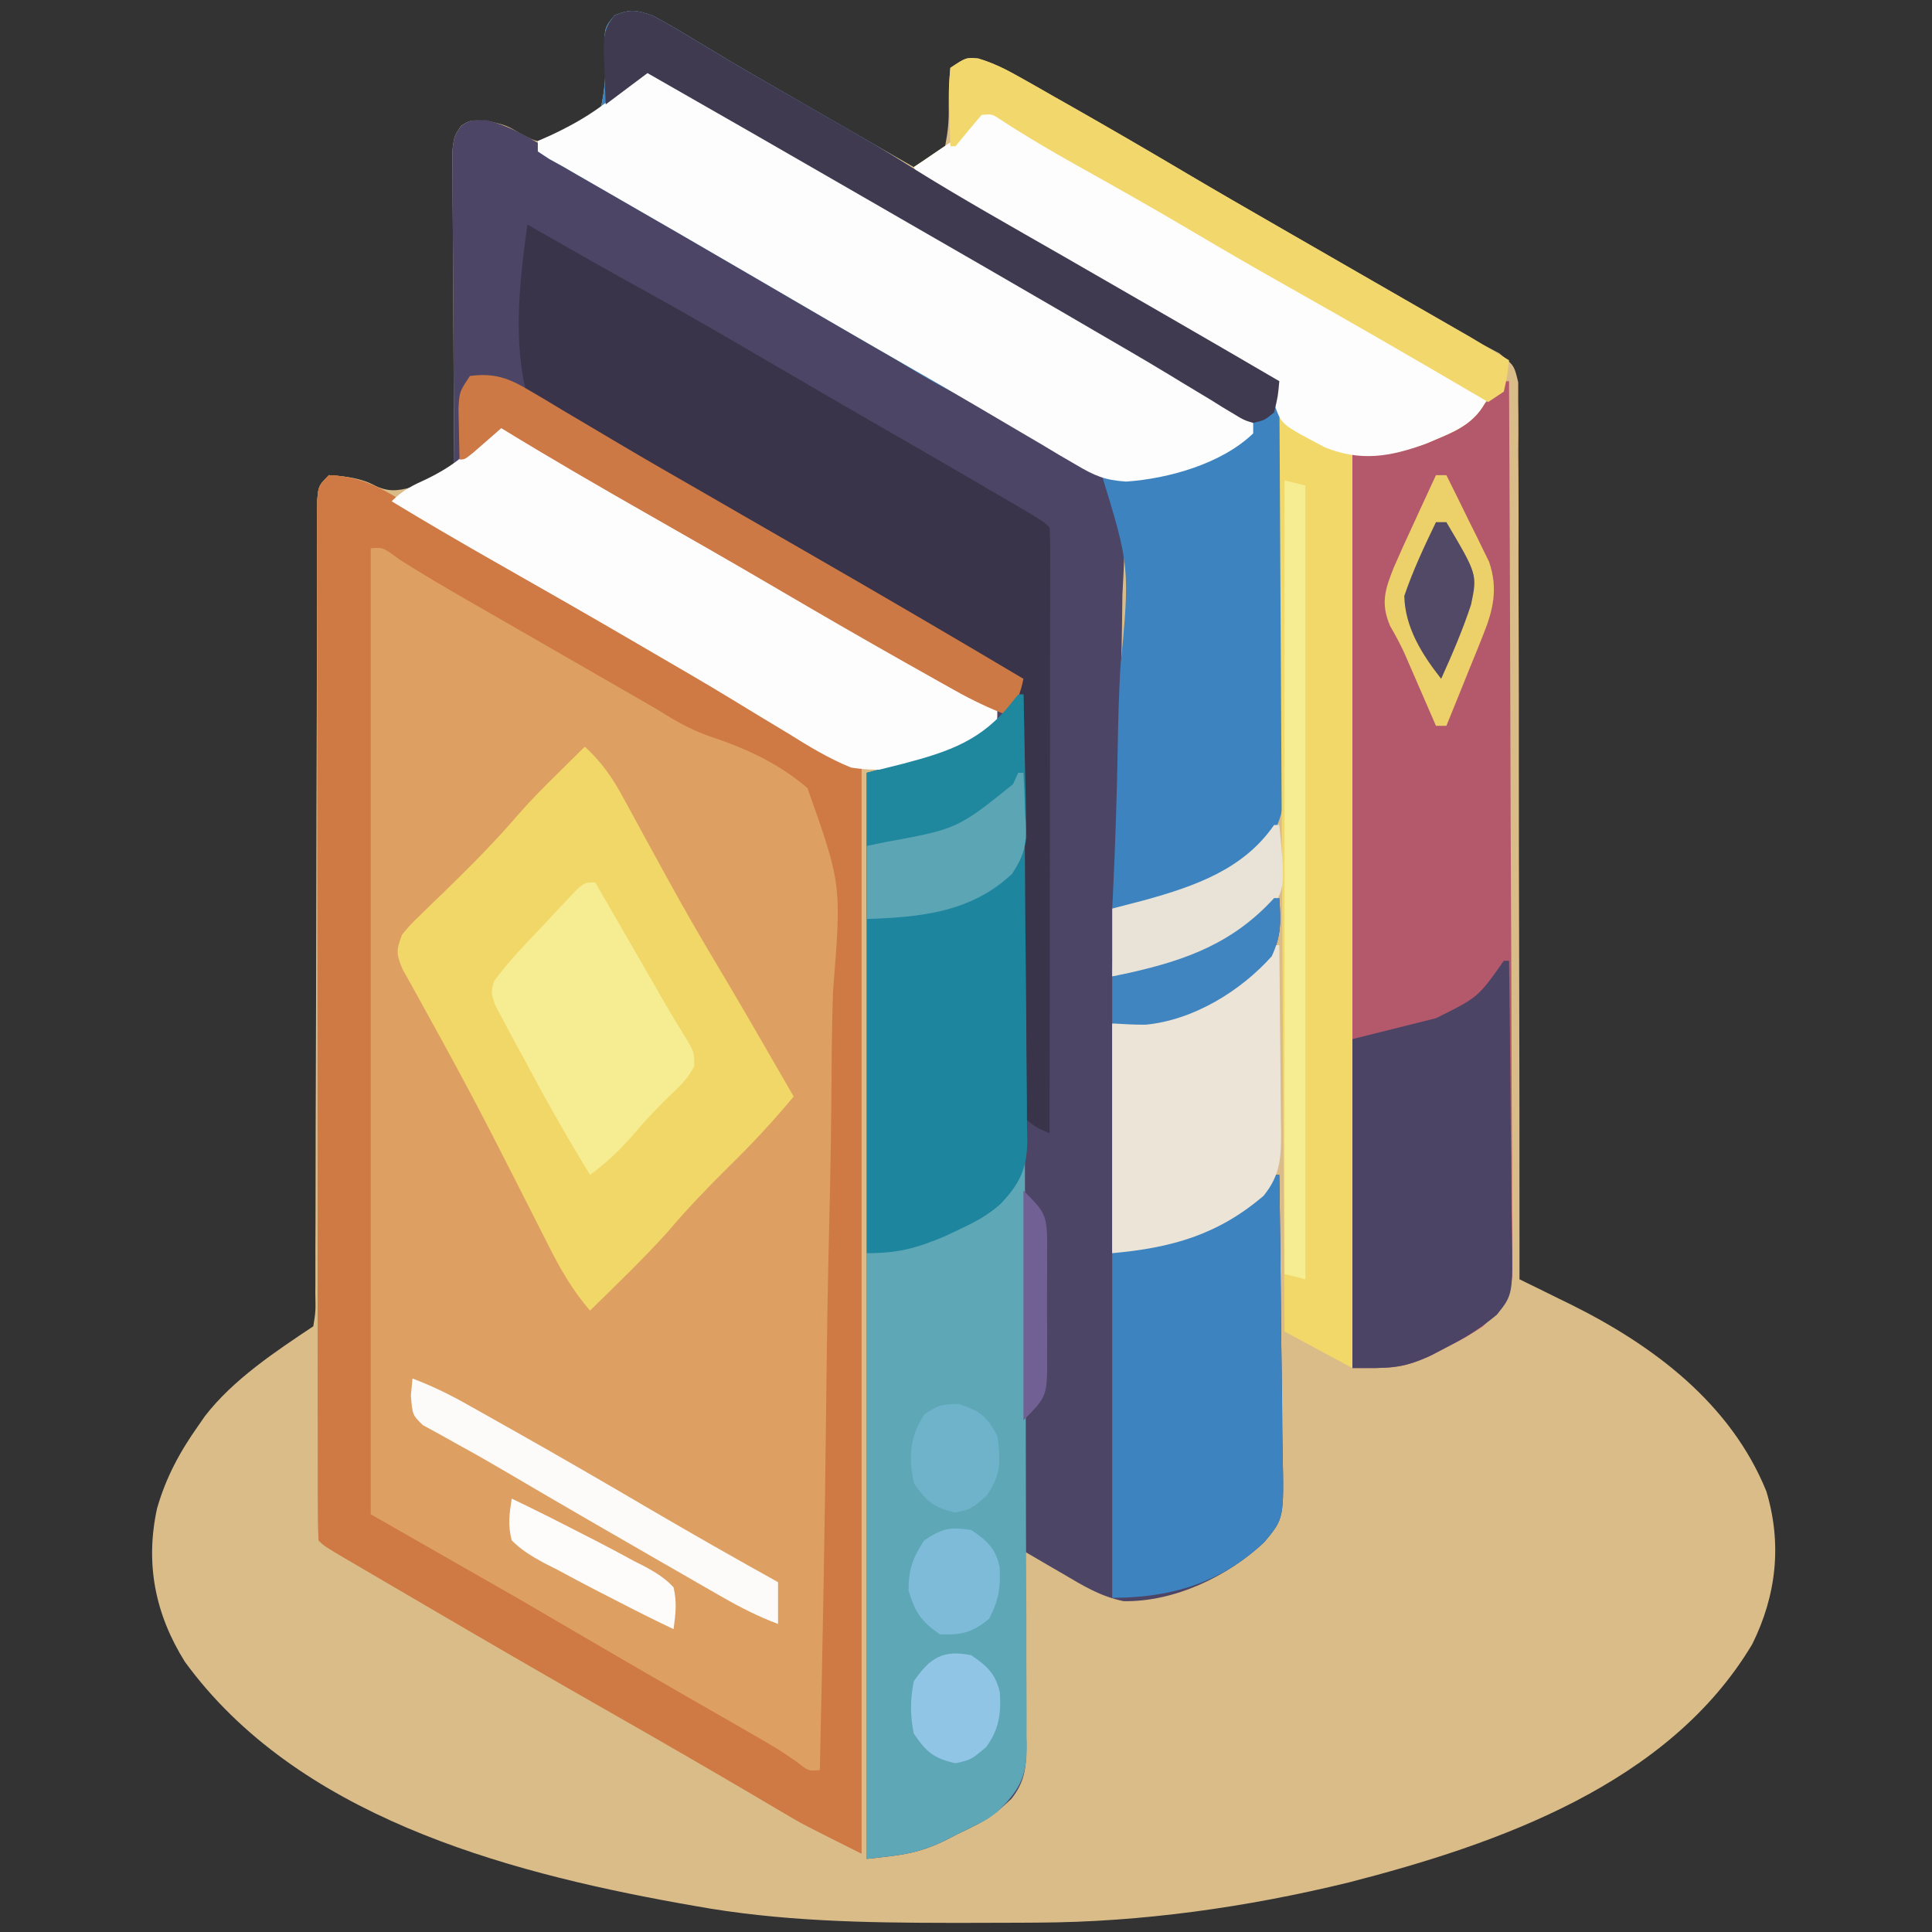 <svg xmlns="http://www.w3.org/2000/svg" width="370" height="370"><rect width="100%" height="100%" fill="#333333" stroke="none"/><path d="M0 0 C2.461 1.314 4.815 2.668 7.188 4.125 C8.688 5.027 10.189 5.928 11.691 6.828 C12.523 7.328 13.355 7.827 14.211 8.342 C19.077 11.235 23.985 14.054 28.891 16.877 C30.594 17.857 32.298 18.839 34.001 19.821 C39.328 22.891 44.659 25.954 50 29 C53.108 27.527 53.108 27.527 56 25 C56.544 22.2 56.754 20.157 56.688 17.375 C56.671 14.868 56.774 12.508 57 10 C60 8 60 8 62.353 8.199 C65.293 9.089 67.686 10.293 70.359 11.809 C71.383 12.385 72.408 12.962 73.463 13.556 C74.547 14.177 75.632 14.798 76.75 15.438 C77.877 16.076 79.003 16.714 80.164 17.371 C87.642 21.618 95.072 25.942 102.469 30.328 C108.099 33.66 113.769 36.921 119.438 40.188 C120.53 40.818 121.623 41.448 122.749 42.097 C127.973 45.108 133.199 48.115 138.428 51.117 C140.218 52.145 142.008 53.173 143.797 54.202 C146.047 55.496 148.297 56.787 150.549 58.077 C151.569 58.664 152.589 59.251 153.641 59.855 C154.533 60.367 155.425 60.879 156.345 61.407 C157.221 61.933 158.097 62.458 159 63 C160.029 63.546 161.058 64.092 162.118 64.654 C165 67 165 67 165.754 70.225 C165.757 72.155 165.757 72.155 165.759 74.125 C165.769 74.843 165.778 75.561 165.787 76.301 C165.811 78.707 165.792 81.112 165.773 83.519 C165.781 85.243 165.792 86.968 165.805 88.693 C165.834 93.376 165.825 98.059 165.81 102.743 C165.801 107.637 165.825 112.531 165.846 117.425 C165.881 126.694 165.884 135.962 165.877 145.23 C165.871 155.781 165.898 166.333 165.929 176.884 C165.99 198.589 166.009 220.295 166 242 C167.611 242.787 167.611 242.787 169.254 243.59 C170.69 244.298 172.126 245.006 173.562 245.715 C174.267 246.058 174.971 246.402 175.697 246.755 C191.571 254.615 206.432 265.736 213.277 282.598 C216.3 292.646 215.223 302.492 210.59 311.848 C194.644 338.651 161.932 350.144 133.312 357.508 C113.813 362.257 93.764 365.113 73.684 365.203 C72.637 365.21 71.59 365.217 70.512 365.224 C67.154 365.242 63.796 365.248 60.438 365.25 C58.718 365.251 58.718 365.251 56.964 365.252 C40.454 365.237 24.289 364.96 8 362 C6.997 361.823 5.993 361.646 4.959 361.464 C-28.977 355.328 -68.241 344.57 -89.602 315.238 C-95.301 306.116 -97.205 296.477 -94.938 285.938 C-93.235 279.964 -90.575 275.052 -87 270 C-86.582 269.398 -86.165 268.796 -85.734 268.176 C-80.321 261.181 -72.293 255.862 -65 251 C-64.54 248.117 -64.54 248.117 -64.615 244.661 C-64.609 244.003 -64.604 243.345 -64.599 242.668 C-64.585 240.453 -64.592 238.24 -64.599 236.025 C-64.594 234.442 -64.587 232.859 -64.578 231.276 C-64.563 227.861 -64.557 224.447 -64.559 221.033 C-64.561 215.639 -64.541 210.245 -64.519 204.85 C-64.478 194.375 -64.459 183.9 -64.442 173.424 C-64.42 160.09 -64.387 146.755 -64.335 133.421 C-64.315 128.054 -64.306 122.688 -64.304 117.321 C-64.302 113.987 -64.291 110.654 -64.278 107.32 C-64.273 105.77 -64.273 104.219 -64.275 102.669 C-64.279 100.559 -64.27 98.449 -64.258 96.339 C-64.257 95.156 -64.255 93.974 -64.253 92.755 C-64 90 -64 90 -62 88 C-58.662 88.247 -55.901 88.509 -52.938 90.125 C-50.009 91.448 -48.055 90.81 -45 90 C-43.31 89.04 -41.638 88.046 -40 87 C-39.34 87 -38.68 87 -38 87 C-38.007 86.205 -38.013 85.41 -38.02 84.59 C-38.08 77.101 -38.126 69.611 -38.155 62.122 C-38.171 58.271 -38.192 54.421 -38.226 50.57 C-38.259 46.855 -38.277 43.14 -38.285 39.424 C-38.29 38.006 -38.301 36.588 -38.317 35.17 C-38.339 33.185 -38.34 31.2 -38.341 29.216 C-38.347 28.085 -38.354 26.955 -38.361 25.79 C-38 23 -38 23 -36.686 21.104 C-35 20 -35 20 -31.688 20.125 C-28 21 -28 21 -25.164 22.668 C-22.073 24.289 -22.073 24.289 -18.824 23.543 C-15.259 22.002 -12.772 20.75 -10 18 C-9.194 14.358 -8.932 11.345 -9.096 7.651 C-9.328 2.398 -9.328 2.398 -7.312 -0.051 C-4.263 -1.303 -3.117 -1.092 0 0 Z " fill="#DABC89" transform="translate(125,3)"></path><path d="M0 0 C5.615 0.214 9.543 2.129 14.188 5.062 C15.689 5.978 17.191 6.89 18.695 7.801 C19.53 8.308 20.364 8.816 21.224 9.338 C26.024 12.211 30.895 14.963 35.759 17.725 C45.247 23.116 54.703 28.557 64.125 34.062 C76.723 41.422 89.362 48.709 102 56 C102 124.64 102 193.28 102 264 C90.762 258.381 90.762 258.381 86.758 256.012 C85.398 255.212 85.398 255.212 84.012 254.396 C83.059 253.833 82.106 253.269 81.125 252.688 C72.119 247.394 63.078 242.169 54 237 C42.191 230.271 30.431 223.46 18.705 216.585 C16.06 215.035 13.413 213.488 10.766 211.941 C9.198 211.024 7.63 210.106 6.062 209.188 C5.352 208.773 4.641 208.358 3.909 207.93 C-0.885 205.115 -0.885 205.115 -2 204 C-2.102 201.4 -2.139 198.826 -2.134 196.225 C-2.136 195.4 -2.138 194.576 -2.141 193.727 C-2.147 190.943 -2.146 188.159 -2.145 185.375 C-2.148 183.388 -2.152 181.401 -2.155 179.414 C-2.164 174.001 -2.167 168.588 -2.167 163.175 C-2.168 158.664 -2.172 154.153 -2.175 149.643 C-2.184 139.005 -2.186 128.368 -2.185 117.731 C-2.185 106.739 -2.195 95.747 -2.211 84.755 C-2.224 75.334 -2.229 65.913 -2.229 56.492 C-2.229 50.858 -2.231 45.224 -2.242 39.59 C-2.252 34.294 -2.252 28.998 -2.245 23.701 C-2.243 21.752 -2.246 19.804 -2.252 17.855 C-2.26 15.204 -2.255 12.553 -2.247 9.902 C-2.252 9.123 -2.258 8.344 -2.263 7.54 C-2.228 2.228 -2.228 2.228 0 0 Z " fill="#DDA062" transform="translate(63,91)"></path><path d="M0 0 C4.863 1.269 8.463 3.451 12.676 6.133 C14.457 7.234 16.24 8.333 18.023 9.43 C18.968 10.013 19.914 10.596 20.887 11.197 C26.075 14.353 31.346 17.363 36.613 20.383 C38.837 21.661 41.061 22.94 43.285 24.219 C44.383 24.85 45.48 25.481 46.611 26.132 C52.694 29.641 58.753 33.189 64.814 36.733 C70.014 39.771 75.221 42.794 80.441 45.797 C81.555 46.438 82.669 47.078 83.816 47.738 C85.904 48.938 87.992 50.136 90.082 51.332 C92.071 52.475 94.046 53.641 96.007 54.83 C98.873 56.517 101.797 57.895 104.833 59.248 C118.186 65.591 118.186 65.591 120.984 71.29 C122.667 77.759 122.162 84.349 121.816 90.961 C121.779 93.074 121.751 95.186 121.731 97.299 C121.655 102.828 121.459 108.346 121.237 113.87 C121.031 119.52 120.94 125.172 120.84 130.824 C120.626 141.89 120.285 152.948 119.863 164.008 C122.415 163.411 124.964 162.805 127.512 162.191 C128.228 162.025 128.944 161.859 129.681 161.688 C138.467 159.553 145.185 154.983 151.863 149.008 C152.168 153.421 152.286 156.088 150.426 160.133 C144.872 166.364 137.005 171.042 128.863 173.008 C125.893 173.008 122.923 173.008 119.863 173.008 C119.863 187.528 119.863 202.048 119.863 217.008 C130.335 214.848 130.335 214.848 139.426 210.945 C140.376 210.439 141.326 209.932 142.305 209.41 C143.149 208.947 143.993 208.485 144.863 208.008 C145.61 207.661 146.356 207.314 147.125 206.957 C149.386 205.722 149.925 204.355 150.863 202.008 C151.193 202.008 151.523 202.008 151.863 202.008 C152.003 210.492 152.109 218.976 152.174 227.461 C152.205 231.402 152.248 235.341 152.316 239.281 C152.381 243.088 152.417 246.893 152.433 250.7 C152.444 252.148 152.465 253.597 152.498 255.045 C152.773 267.808 152.773 267.808 149 272.333 C142.038 278.914 131.717 283.824 122.051 283.652 C117.672 282.767 114.329 280.722 110.512 278.465 C109.774 278.039 109.036 277.613 108.276 277.173 C106.467 276.127 104.664 275.068 102.863 274.008 C102.889 275.309 102.916 276.611 102.943 277.952 C103.033 282.793 103.091 287.635 103.138 292.477 C103.163 294.57 103.197 296.663 103.24 298.756 C103.301 301.77 103.33 304.783 103.352 307.797 C103.377 308.728 103.403 309.66 103.43 310.62 C103.432 314.963 103.335 318.027 100.562 321.502 C98.44 323.472 96.746 325.014 94.191 326.309 C93.194 326.814 93.194 326.814 92.176 327.33 C91.495 327.657 90.815 327.984 90.113 328.32 C89.448 328.666 88.783 329.013 88.098 329.369 C82.64 332.061 79.354 332.287 72.863 333.008 C72.863 264.368 72.863 195.728 72.863 125.008 C77.813 123.688 82.763 122.368 87.863 121.008 C93.795 118.6 93.795 118.6 97.863 114.008 C79.366 103.162 60.771 92.493 42.136 81.886 C38.44 79.782 34.745 77.677 31.051 75.57 C30.462 75.235 29.873 74.899 29.267 74.553 C20.393 69.489 11.577 64.343 2.863 59.008 C2.14 59.64 2.14 59.64 1.402 60.285 C0.455 61.107 0.455 61.107 -0.512 61.945 C-1.451 62.763 -1.451 62.763 -2.41 63.598 C-4.137 65.008 -4.137 65.008 -6.137 66.008 C-6.206 57.845 -6.26 49.683 -6.292 41.521 C-6.308 37.731 -6.329 33.941 -6.363 30.151 C-6.396 26.494 -6.414 22.837 -6.421 19.18 C-6.427 17.784 -6.438 16.388 -6.454 14.992 C-6.476 13.039 -6.477 11.085 -6.477 9.132 C-6.484 8.019 -6.491 6.907 -6.497 5.76 C-6.137 3.008 -6.137 3.008 -4.811 1.126 C-3.137 0.008 -3.137 0.008 0 0 Z " fill="#4C4565" transform="translate(93.137,22.992)"></path><path d="M0 0 C2.461 1.314 4.815 2.667 7.188 4.125 C8.696 5.033 10.205 5.939 11.715 6.844 C12.547 7.344 13.38 7.844 14.238 8.359 C19.54 11.509 24.901 14.557 30.25 17.625 C43.459 25.22 43.459 25.22 49.5 29 C58.995 34.933 68.771 40.403 78.479 45.977 C84.282 49.31 90.078 52.656 95.875 56 C96.913 56.598 97.951 57.196 99.02 57.813 C100.966 58.934 102.901 60.073 104.824 61.233 C107.925 63.059 107.925 63.059 111.157 64.198 C114.808 65.747 117.214 67.154 120 70 C122.249 75.954 121.54 82.784 121.383 89.031 C121.376 90.91 121.373 92.789 121.374 94.668 C121.365 98.6 121.316 102.528 121.235 106.459 C121.133 111.487 121.11 116.511 121.115 121.54 C121.113 125.418 121.08 129.295 121.037 133.173 C121.017 135.026 121.006 136.879 121.001 138.732 C120.988 141.328 120.935 143.919 120.872 146.514 C120.874 147.272 120.877 148.031 120.88 148.813 C120.693 154.029 119.153 156.75 115.614 160.558 C112.956 162.933 110.299 164.286 107.062 165.812 C105.898 166.376 104.734 166.939 103.535 167.52 C98.271 169.724 93.709 171.125 88 171 C88.05 170.008 88.099 169.016 88.15 167.995 C88.603 158.583 88.903 149.176 89.06 139.755 C89.145 134.91 89.281 130.079 89.54 125.241 C91.406 105.524 91.406 105.524 85.787 87.274 C79.602 80.654 70.996 77.45 62.657 74.438 C56.63 72.068 51.279 68.727 45.75 65.375 C43.601 64.128 41.451 62.886 39.297 61.648 C32.214 57.549 25.146 53.423 18.08 49.293 C9.227 44.123 0.348 38.998 -8.537 33.885 C-9.57 33.29 -10.603 32.695 -11.668 32.082 C-12.578 31.558 -13.489 31.035 -14.427 30.495 C-15.276 30.002 -16.125 29.508 -17 29 C-17.935 28.483 -18.87 27.965 -19.833 27.432 C-20.548 26.96 -21.263 26.487 -22 26 C-22 25.34 -22 24.68 -22 24 C-21.145 23.753 -20.291 23.505 -19.41 23.25 C-15.673 21.854 -13.013 20.641 -10 18 C-9.166 14.342 -8.93 11.362 -9.098 7.65 C-9.326 2.396 -9.326 2.396 -7.312 -0.051 C-4.263 -1.303 -3.117 -1.092 0 0 Z " fill="#3C83C0" transform="translate(125,3)"></path><path d="M0 0 C0.33 0 0.66 0 1 0 C1.117 27.016 1.205 54.032 1.259 81.049 C1.285 93.593 1.32 106.136 1.377 118.68 C1.427 129.612 1.459 140.544 1.47 151.477 C1.477 157.266 1.492 163.055 1.529 168.845 C1.563 174.293 1.573 179.741 1.566 185.19 C1.567 187.19 1.577 189.19 1.596 191.191 C1.621 193.922 1.615 196.651 1.601 199.382 C1.616 200.174 1.63 200.966 1.645 201.782 C1.568 207.513 0.078 209.972 -4 214 C-5.894 215.4 -5.894 215.4 -7.672 216.301 C-8.67 216.806 -8.67 216.806 -9.688 217.322 C-10.708 217.812 -10.708 217.812 -11.75 218.312 C-12.415 218.659 -13.08 219.005 -13.766 219.361 C-19.224 222.054 -22.509 222.279 -29 223 C-29 154.36 -29 85.72 -29 15 C-24.05 13.68 -19.1 12.36 -14 11 C-8.098 8.655 -4.991 6.4 -1.129 1.391 C-0.756 0.932 -0.384 0.473 0 0 Z " fill="#5EA7B7" transform="translate(195,133)"></path><path d="M0 0 C5.615 0.214 9.543 2.129 14.188 5.062 C15.689 5.978 17.191 6.89 18.695 7.801 C19.53 8.308 20.364 8.816 21.224 9.338 C26.024 12.211 30.895 14.963 35.759 17.725 C45.247 23.116 54.703 28.557 64.125 34.062 C76.723 41.422 89.362 48.709 102 56 C102 124.64 102 193.28 102 264 C90.762 258.381 90.762 258.381 86.758 256.012 C85.398 255.212 85.398 255.212 84.012 254.396 C83.059 253.833 82.106 253.269 81.125 252.688 C72.119 247.394 63.078 242.169 54 237 C42.191 230.271 30.431 223.46 18.705 216.585 C16.06 215.035 13.413 213.488 10.766 211.941 C9.198 211.024 7.63 210.106 6.062 209.188 C5.352 208.773 4.641 208.358 3.909 207.93 C-0.885 205.115 -0.885 205.115 -2 204 C-2.102 201.4 -2.139 198.826 -2.134 196.225 C-2.136 195.4 -2.138 194.576 -2.141 193.727 C-2.147 190.943 -2.146 188.159 -2.145 185.375 C-2.148 183.388 -2.152 181.401 -2.155 179.414 C-2.164 174.001 -2.167 168.588 -2.167 163.175 C-2.168 158.664 -2.172 154.153 -2.175 149.643 C-2.184 139.005 -2.186 128.368 -2.185 117.731 C-2.185 106.739 -2.195 95.747 -2.211 84.755 C-2.224 75.334 -2.229 65.913 -2.229 56.492 C-2.229 50.858 -2.231 45.224 -2.242 39.59 C-2.252 34.294 -2.252 28.998 -2.245 23.701 C-2.243 21.752 -2.246 19.804 -2.252 17.855 C-2.26 15.204 -2.255 12.553 -2.247 9.902 C-2.252 9.123 -2.258 8.344 -2.263 7.54 C-2.228 2.228 -2.228 2.228 0 0 Z M8 14 C8 75.05 8 136.1 8 199 C21.86 206.92 21.86 206.92 36 215 C48.125 222.062 48.125 222.062 53.938 225.465 C58.303 228.016 62.679 230.547 67.062 233.066 C67.654 233.406 68.245 233.746 68.854 234.096 C71.718 235.743 74.583 237.387 77.45 239.028 C86.006 243.943 86.006 243.943 89.617 246.43 C91.803 248.183 91.803 248.183 94 248 C94.562 224.122 94.984 200.245 95.243 176.362 C95.367 165.272 95.535 154.185 95.811 143.097 C96.05 133.427 96.205 123.761 96.258 114.088 C96.289 108.969 96.362 103.858 96.538 98.741 C98.17 78.382 98.17 78.382 91.644 59.937 C85.997 55.09 79.802 52.304 72.788 49.972 C69.131 48.697 66.152 46.941 62.883 44.879 C60.964 43.773 59.045 42.667 57.125 41.562 C56.073 40.956 55.022 40.35 53.938 39.725 C48.845 36.789 43.751 33.856 38.655 30.927 C36.875 29.904 35.095 28.879 33.316 27.855 C31.087 26.572 28.856 25.29 26.625 24.01 C22.158 21.438 17.724 18.851 13.383 16.07 C10.377 13.826 10.377 13.826 8 14 Z " fill="#CF7944" transform="translate(63,91)"></path><path d="M0 0 C0.33 0 0.66 0 1 0 C1.117 22.713 1.205 45.427 1.259 68.141 C1.285 78.687 1.32 89.233 1.377 99.779 C1.427 108.971 1.459 118.163 1.47 127.355 C1.477 132.222 1.492 137.089 1.529 141.956 C1.563 146.538 1.573 151.119 1.566 155.701 C1.567 157.382 1.577 159.063 1.596 160.744 C1.621 163.042 1.615 165.337 1.601 167.635 C1.606 168.92 1.61 170.205 1.615 171.529 C0.798 176.142 -0.713 177.703 -4 181 C-7.191 183.082 -7.191 183.082 -10.562 184.812 C-11.678 185.396 -12.793 185.98 -13.941 186.582 C-19.678 189.242 -22.067 189 -29 189 C-29 131.25 -29 73.5 -29 14 C-22.07 12.515 -22.07 12.515 -15 11 C-8.175 8.163 -4.279 5.936 0 0 Z " fill="#B4596B" transform="translate(288,73)"></path><path d="M0 0 C3.852 1.437 7.314 3.223 10.875 5.273 C12.014 5.927 13.154 6.581 14.328 7.255 C15.552 7.962 16.776 8.668 18 9.375 C19.266 10.103 20.533 10.83 21.799 11.558 C24.344 13.019 26.887 14.482 29.43 15.946 C34.259 18.726 39.098 21.488 43.938 24.25 C45.625 25.215 47.313 26.18 49 27.145 C52.393 29.084 55.789 31.018 59.188 32.949 C71.872 40.165 84.457 47.54 97 55 C94.533 60.443 90.328 61.729 85 64 C79.744 65.871 76.845 66 71 66 C71 123.75 71 181.5 71 241 C66.71 238.69 62.42 236.38 58 234 C57.67 173.94 57.34 113.88 57 52 C55.35 51.34 53.7 50.68 52 50 C50.198 49.06 48.413 48.088 46.641 47.094 C45.616 46.52 44.592 45.946 43.536 45.355 C42.452 44.743 41.367 44.131 40.25 43.5 C39.126 42.868 38.002 42.236 36.844 41.584 C28.607 36.937 20.429 32.203 12.303 27.363 C9.578 25.751 6.842 24.158 4.105 22.566 C2.588 21.68 2.588 21.68 1.04 20.776 C-0.957 19.61 -2.955 18.447 -4.956 17.289 C-5.857 16.76 -6.759 16.232 -7.688 15.688 C-8.496 15.217 -9.304 14.746 -10.137 14.262 C-12 13 -12 13 -13 11 C-12.313 10.541 -11.626 10.082 -10.918 9.609 C-10.017 8.996 -9.116 8.382 -8.188 7.75 C-7.294 7.147 -6.401 6.543 -5.48 5.922 C-3.144 4.111 -1.628 2.445 0 0 Z " fill="#F2D869" transform="translate(188,21)"></path><path d="M0 0 C3.215 2.948 5.244 5.873 7.32 9.699 C7.933 10.817 8.546 11.936 9.177 13.088 C9.654 13.969 9.654 13.969 10.14 14.868 C11.806 17.945 13.494 21.009 15.18 24.074 C15.678 24.982 15.678 24.982 16.186 25.907 C18.794 30.653 21.482 35.345 24.25 40 C24.633 40.644 25.016 41.288 25.41 41.952 C26.186 43.257 26.963 44.562 27.739 45.867 C30.23 50.082 32.675 54.324 35.125 58.562 C35.611 59.404 36.098 60.245 36.599 61.111 C37.733 63.074 38.867 65.037 40 67 C36.069 71.723 31.956 76.144 27.562 80.438 C23.516 84.434 19.642 88.471 15.965 92.812 C11.218 98.098 6.056 103.013 1 108 C-2.299 104.168 -4.657 100.127 -6.906 95.629 C-7.268 94.918 -7.63 94.207 -8.002 93.475 C-8.774 91.957 -9.544 90.438 -10.311 88.918 C-12.31 84.957 -14.329 81.006 -16.348 77.055 C-16.946 75.883 -16.946 75.883 -17.556 74.688 C-21.785 66.428 -26.221 58.287 -30.715 50.168 C-31.308 49.084 -31.308 49.084 -31.914 47.978 C-32.888 46.203 -33.882 44.439 -34.879 42.676 C-36.148 39.647 -36.141 38.98 -35 36 C-33.437 34.112 -33.437 34.112 -31.43 32.172 C-30.698 31.454 -29.965 30.736 -29.211 29.996 C-28.44 29.255 -27.669 28.514 -26.875 27.75 C-21.916 22.936 -17.123 18.099 -12.621 12.853 C-10.222 10.111 -7.661 7.552 -5.062 5 C-4.569 4.511 -4.076 4.023 -3.568 3.52 C-2.381 2.344 -1.191 1.172 0 0 Z " fill="#F1D768" transform="translate(112,143)"></path><path d="M0 0 C0.913 0.524 1.827 1.048 2.768 1.587 C9.277 5.316 15.798 9.016 22.375 12.625 C30.502 17.115 38.525 21.774 46.537 26.466 C54.152 30.927 61.789 35.347 69.438 39.75 C76.992 44.103 84.542 48.463 92.062 52.875 C92.765 53.286 93.467 53.697 94.191 54.12 C98.879 56.879 98.879 56.879 100 58 C100.096 59.506 100.122 61.016 100.12 62.524 C100.122 63.99 100.122 63.99 100.124 65.486 C100.119 67.108 100.119 67.108 100.114 68.762 C100.114 69.894 100.114 71.025 100.114 72.191 C100.113 75.952 100.105 79.712 100.098 83.473 C100.096 86.072 100.094 88.671 100.093 91.271 C100.09 97.426 100.082 103.581 100.072 109.736 C100.061 116.742 100.055 123.748 100.05 130.754 C100.04 145.169 100.022 159.585 100 174 C97.541 173.003 97.541 173.003 95 171 C94.482 168.126 94.309 165.829 94.341 162.948 C94.33 162.129 94.32 161.309 94.309 160.464 C94.28 157.753 94.286 155.043 94.293 152.332 C94.28 150.453 94.265 148.574 94.247 146.695 C94.207 141.748 94.197 136.802 94.193 131.855 C94.184 126.807 94.146 121.76 94.111 116.713 C94.047 106.809 94.013 96.904 94 87 C93.229 86.573 93.229 86.573 92.443 86.137 C90.087 84.831 87.732 83.524 85.376 82.217 C84.568 81.769 83.76 81.322 82.928 80.86 C76.778 77.447 70.684 73.947 64.625 70.375 C57.546 66.223 50.457 62.09 43.321 58.037 C40.362 56.355 37.414 54.659 34.486 52.925 C28.754 49.552 23.077 46.533 16.891 44.035 C3.846 38.411 3.846 38.411 0 33 C-2.839 22.267 -1.475 10.869 0 0 Z " fill="#39344A" transform="translate(101,43)"></path><path d="M0 0 C7.609 3.607 14.871 7.61 22.101 11.913 C27.72 15.255 33.379 18.519 39.062 21.75 C47.638 26.633 56.171 31.586 64.69 36.568 C71.142 40.339 77.607 44.088 84.084 47.818 C87.366 49.709 90.646 51.604 93.926 53.5 C97.746 55.707 101.576 57.894 105.418 60.062 C106.987 60.958 108.556 61.854 110.125 62.75 C110.836 63.144 111.547 63.538 112.279 63.944 C114.195 65.047 114.195 65.047 117 67 C117 67.99 117 68.98 117 70 C110.968 75.813 100.792 78.67 92.666 79.229 C88.599 78.975 86.586 78.088 83.105 76.027 C81.998 75.383 80.892 74.738 79.751 74.074 C78.563 73.362 77.375 72.65 76.188 71.938 C74.942 71.206 73.696 70.475 72.448 69.747 C69.882 68.245 67.32 66.735 64.761 65.219 C60.186 62.513 55.577 59.867 50.966 57.221 C40.642 51.295 30.357 45.3 20.08 39.293 C11.227 34.123 2.348 28.998 -6.537 23.885 C-7.57 23.29 -8.603 22.695 -9.668 22.082 C-10.578 21.558 -11.489 21.035 -12.427 20.495 C-13.276 20.002 -14.125 19.508 -15 19 C-15.935 18.483 -16.87 17.965 -17.833 17.432 C-18.548 16.96 -19.263 16.487 -20 16 C-20 15.34 -20 14.68 -20 14 C-18.84 13.49 -18.84 13.49 -17.656 12.969 C-10.449 9.615 -5.198 6.024 0 0 Z " fill="#FDFDFD" transform="translate(123,13)"></path><path d="M0 0 C0.33 0 0.66 0 1 0 C1.139 11.874 1.246 23.748 1.311 35.623 C1.342 41.138 1.385 46.651 1.453 52.165 C1.518 57.489 1.554 62.811 1.569 68.135 C1.58 70.164 1.602 72.193 1.634 74.222 C1.678 77.069 1.684 79.913 1.681 82.76 C1.714 84.013 1.714 84.013 1.747 85.291 C1.689 90.79 0.368 93.614 -3.418 97.606 C-5.757 99.667 -8.177 101.008 -11 102.312 C-11.99 102.783 -12.98 103.254 -14 103.738 C-19.472 106.04 -22.914 107 -29 107 C-29 76.64 -29 46.28 -29 15 C-24.05 13.68 -19.1 12.36 -14 11 C-8.098 8.655 -4.991 6.4 -1.129 1.391 C-0.756 0.932 -0.384 0.473 0 0 Z " fill="#1D859D" transform="translate(195,133)"></path><path d="M0 0 C8.384 4.369 16.635 8.901 24.761 13.733 C31.65 17.819 38.603 21.787 45.562 25.75 C57.492 32.547 69.387 39.401 81.211 46.379 C83.244 47.561 85.293 48.714 87.352 49.851 C89.003 50.774 89.003 50.774 90.688 51.715 C92.209 52.55 92.209 52.55 93.762 53.402 C94.87 54.193 94.87 54.193 96 55 C96 58 96 58 94.25 59.938 C86.37 64.938 77.301 67.463 68 66 C63.649 64.239 59.783 61.864 55.812 59.375 C54.089 58.338 52.366 57.301 50.642 56.266 C48.886 55.207 47.136 54.137 45.388 53.065 C40.343 49.99 35.235 47.028 30.125 44.062 C28.684 43.22 28.684 43.22 27.214 42.361 C18.053 37.007 8.839 31.747 -0.386 26.504 C-6.976 22.753 -13.519 18.938 -20 15 C-17.815 12.815 -15.981 11.973 -13.188 10.688 C-9.007 8.646 -6.082 6.549 -3 3 C-2.006 1.994 -1.007 0.993 0 0 Z " fill="#FEFDFD" transform="translate(95,81)"></path><path d="M0 0 C0.33 0 0.66 0 1 0 C1.139 8.484 1.246 16.968 1.311 25.453 C1.342 29.394 1.384 33.334 1.453 37.274 C1.518 41.08 1.554 44.885 1.569 48.692 C1.58 50.14 1.602 51.589 1.634 53.037 C1.909 65.8 1.909 65.8 -1.863 70.325 C-10.189 78.195 -19.831 81 -31 81 C-31 59.22 -31 37.44 -31 15 C-26.71 14.01 -22.42 13.02 -18 12 C-14.347 10.586 -14.347 10.586 -11.438 8.938 C-10.487 8.431 -9.537 7.924 -8.559 7.402 C-7.714 6.94 -6.87 6.477 -6 6 C-5.254 5.653 -4.507 5.306 -3.738 4.949 C-1.477 3.714 -0.939 2.347 0 0 Z " fill="#3C83C0" transform="translate(244,225)"></path><path d="M0 0 C3.852 1.437 7.314 3.223 10.875 5.273 C12.014 5.927 13.154 6.581 14.328 7.255 C15.552 7.962 16.776 8.668 18 9.375 C19.266 10.103 20.533 10.83 21.799 11.558 C24.344 13.019 26.887 14.482 29.43 15.946 C34.259 18.726 39.098 21.488 43.938 24.25 C45.625 25.215 47.313 26.18 49 27.145 C52.393 29.084 55.789 31.018 59.188 32.949 C71.872 40.165 84.457 47.54 97 55 C94.532 60.446 90.327 61.723 85 64 C78.249 66.487 72.504 67.427 65.758 64.68 C57.509 60.351 57.509 60.351 56.238 56.977 C56.25 55.062 56.25 55.062 57 52 C55.928 51.595 55.928 51.595 54.835 51.182 C51.971 49.988 49.345 48.612 46.641 47.094 C45.616 46.52 44.592 45.946 43.536 45.355 C42.452 44.743 41.367 44.131 40.25 43.5 C39.126 42.868 38.002 42.236 36.844 41.584 C28.607 36.937 20.429 32.203 12.303 27.363 C9.578 25.751 6.842 24.158 4.105 22.566 C2.588 21.68 2.588 21.68 1.04 20.776 C-0.957 19.61 -2.955 18.447 -4.956 17.289 C-5.857 16.76 -6.759 16.232 -7.688 15.688 C-8.496 15.217 -9.304 14.746 -10.137 14.262 C-12 13 -12 13 -13 11 C-12.313 10.541 -11.626 10.082 -10.918 9.609 C-10.017 8.996 -9.116 8.382 -8.188 7.75 C-7.294 7.147 -6.401 6.543 -5.48 5.922 C-3.144 4.111 -1.628 2.445 0 0 Z " fill="#FDFDFD" transform="translate(188,21)"></path><path d="M0 0 C0.33 0 0.66 0 1 0 C1.116 8.241 1.205 16.481 1.259 24.723 C1.285 28.55 1.32 32.377 1.377 36.204 C1.432 39.899 1.461 43.595 1.474 47.291 C1.484 48.699 1.502 50.106 1.529 51.513 C1.758 63.924 1.758 63.924 -1.331 67.781 C-4.279 70.232 -7.152 72.062 -10.562 73.812 C-11.678 74.396 -12.793 74.98 -13.941 75.582 C-19.678 78.242 -22.067 78 -29 78 C-29 57.21 -29 36.42 -29 15 C-23.72 13.68 -18.44 12.36 -13 11 C-4.927 7 -4.927 7 0 0 Z " fill="#4B4465" transform="translate(288,184)"></path><path d="M0 0 C0.33 0 0.66 0 1 0 C1.074 6.032 1.129 12.064 1.165 18.097 C1.18 20.148 1.2 22.2 1.226 24.251 C1.263 27.203 1.28 30.154 1.293 33.105 C1.308 34.02 1.324 34.935 1.34 35.877 C1.341 40.753 1.192 44.047 -2 48 C-10.768 55.483 -19.541 57.958 -31 59 C-31 44.48 -31 29.96 -31 15 C-26.545 14.505 -26.545 14.505 -22 14 C-13.592 11.442 -4.989 7.484 0 0 Z " fill="#ECE4D7" transform="translate(244,181)"></path><path d="M0 0 C2.461 1.314 4.815 2.667 7.188 4.125 C8.696 5.033 10.205 5.939 11.715 6.844 C12.547 7.344 13.38 7.844 14.238 8.359 C19.54 11.509 24.901 14.557 30.25 17.625 C43.459 25.22 43.459 25.22 49.5 29 C58.995 34.933 68.771 40.403 78.479 45.977 C84.282 49.31 90.078 52.656 95.875 56 C96.913 56.598 97.951 57.196 99.02 57.813 C106.027 61.853 113.018 65.919 120 70 C119.75 72.875 119.75 72.875 119 76 C117.169 77.482 117.169 77.482 115 78 C113.183 77.439 113.183 77.439 111.297 76.281 C110.577 75.851 109.857 75.421 109.115 74.978 C108.335 74.49 107.554 74.002 106.75 73.5 C105.028 72.463 103.305 71.427 101.582 70.391 C100.671 69.836 99.761 69.281 98.823 68.709 C94.064 65.828 89.248 63.045 84.438 60.25 C82.392 59.056 80.346 57.862 78.301 56.668 C68.655 51.046 58.979 45.477 49.304 39.904 C45.974 37.985 42.645 36.063 39.316 34.141 C25.898 26.391 12.462 18.674 -1 11 C-3.64 12.98 -6.28 14.96 -9 17 C-9.108 14.561 -9.187 12.127 -9.25 9.688 C-9.284 8.997 -9.317 8.307 -9.352 7.596 C-9.414 4.362 -9.407 2.488 -7.297 -0.043 C-4.257 -1.31 -3.114 -1.091 0 0 Z " fill="#403A50" transform="translate(125,3)"></path><path d="M0 0 C2.063 3.575 4.126 7.149 6.189 10.724 C6.889 11.937 7.589 13.15 8.29 14.364 C8.628 14.951 8.967 15.538 9.316 16.143 C9.651 16.722 9.986 17.302 10.331 17.899 C11.31 19.598 12.285 21.299 13.26 23 C14.286 24.769 15.329 26.527 16.412 28.261 C19.013 32.453 19.013 32.453 18.945 35.234 C17.83 37.318 16.612 38.645 14.875 40.25 C12.213 42.787 9.756 45.384 7.375 48.188 C4.811 51.168 2.194 53.677 -1 56 C-5.602 48.514 -9.881 40.886 -14 33.125 C-14.61 32.011 -15.219 30.898 -15.848 29.75 C-16.414 28.68 -16.979 27.61 -17.562 26.508 C-18.338 25.064 -18.338 25.064 -19.129 23.59 C-20 21 -20 21 -19.379 18.913 C-16.594 15.05 -13.272 11.699 -10 8.25 C-9.263 7.457 -8.525 6.664 -7.766 5.848 C-6.706 4.724 -6.706 4.724 -5.625 3.578 C-4.978 2.891 -4.331 2.205 -3.664 1.497 C-2 0 -2 0 0 0 Z " fill="#F6EC91" transform="translate(114,169)"></path><path d="M0 0 C2.941 0.889 5.334 2.094 8.007 3.609 C9.031 4.186 10.055 4.763 11.11 5.357 C12.195 5.978 13.28 6.598 14.397 7.238 C15.524 7.876 16.651 8.514 17.812 9.172 C25.289 13.419 32.72 17.742 40.116 22.129 C45.746 25.461 51.417 28.722 57.085 31.988 C58.177 32.617 59.269 33.247 60.394 33.895 C63.226 35.527 66.058 37.158 68.89 38.789 C73.675 41.544 78.459 44.302 83.242 47.06 C84.923 48.029 86.603 48.997 88.284 49.965 C89.308 50.555 90.331 51.146 91.386 51.754 C92.283 52.271 93.181 52.788 94.106 53.321 C96.633 54.792 99.143 56.29 101.647 57.801 C101.335 60.676 101.335 60.676 100.647 63.801 C99.657 64.461 98.667 65.121 97.647 65.801 C97.041 65.445 96.434 65.088 95.809 64.722 C83.529 57.521 71.213 50.395 58.805 43.417 C52.545 39.89 46.336 36.288 40.158 32.619 C33.056 28.418 25.863 24.382 18.663 20.353 C13.748 17.594 8.919 14.775 4.208 11.677 C2.655 10.637 2.655 10.637 0.647 10.801 C-1.043 12.78 -2.711 14.78 -4.353 16.801 C-4.683 16.801 -5.013 16.801 -5.353 16.801 C-5.433 14.342 -5.493 11.885 -5.54 9.426 C-5.565 8.727 -5.59 8.028 -5.616 7.308 C-5.646 5.277 -5.646 5.277 -5.353 1.801 C-2.353 -0.199 -2.353 -0.199 0 0 Z " fill="#F2D86C" transform="translate(187.353,11.199)"></path><path d="M0 0 C4.653 -0.6 7.394 0.385 11.359 2.754 C12.379 3.353 13.399 3.953 14.449 4.57 C15.538 5.228 16.628 5.885 17.75 6.562 C18.907 7.247 20.064 7.931 21.223 8.613 C23.628 10.031 26.029 11.455 28.428 12.883 C33.919 16.146 39.462 19.318 45 22.5 C47.162 23.747 49.323 24.994 51.484 26.242 C55.868 28.771 60.254 31.297 64.641 33.82 C78.483 41.786 92.272 49.838 106 58 C105.387 60.962 104.746 62.381 103 65 C99.456 63.655 96.192 62.088 92.887 60.234 C91.899 59.682 90.911 59.129 89.893 58.559 C88.306 57.664 88.306 57.664 86.688 56.75 C85.577 56.126 84.467 55.502 83.323 54.859 C74.921 50.12 66.576 45.286 58.255 40.405 C50.35 35.771 42.4 31.22 34.438 26.688 C24.883 21.247 15.378 15.741 6 10 C5.259 10.65 5.259 10.65 4.504 11.312 C3.863 11.869 3.223 12.426 2.562 13 C1.605 13.835 1.605 13.835 0.629 14.688 C-1 16 -1 16 -2 16 C-2.054 13.896 -2.093 11.792 -2.125 9.688 C-2.148 8.516 -2.171 7.344 -2.195 6.137 C-2 3 -2 3 0 0 Z " fill="#CD7946" transform="translate(90,72)"></path><path d="M0 0 C0.33 0 0.66 0 1 0 C1.124 4.305 1.215 8.609 1.275 12.915 C1.3 14.378 1.334 15.84 1.377 17.303 C1.438 19.413 1.466 21.522 1.488 23.633 C1.514 24.9 1.541 26.167 1.568 27.473 C0.816 32.145 -0.686 33.678 -4 37 C-6.656 38.645 -6.656 38.645 -9.5 39.812 C-10.418 40.211 -11.336 40.609 -12.281 41.02 C-17.708 42.45 -23.405 42.57 -29 43 C-29 33.76 -29 24.52 -29 15 C-26.69 14.422 -24.38 13.845 -22 13.25 C-13.229 10.937 -6.829 8.784 -1.129 1.391 C-0.756 0.932 -0.384 0.473 0 0 Z " fill="#1F879E" transform="translate(195,133)"></path><path d="M0 0 C1.32 0.33 2.64 0.66 4 1 C4 51.16 4 101.32 4 153 C2.68 152.67 1.36 152.34 0 152 C0 101.84 0 51.68 0 0 Z " fill="#F6EC91" transform="translate(246,92)"></path><path d="M0 0 C0.66 0 1.32 0 2 0 C3.519 3.032 5.012 6.077 6.5 9.125 C6.929 9.981 7.359 10.837 7.801 11.719 C8.41 12.976 8.41 12.976 9.031 14.258 C9.408 15.022 9.785 15.787 10.174 16.575 C11.912 21.677 11.004 25.739 9.031 30.617 C8.625 31.636 8.219 32.654 7.801 33.703 C7.372 34.75 6.942 35.797 6.5 36.875 C6.071 37.945 5.641 39.015 5.199 40.117 C4.142 42.749 3.075 45.376 2 48 C1.34 48 0.68 48 0 48 C-0.471 46.915 -0.941 45.829 -1.426 44.711 C-2.055 43.266 -2.684 41.82 -3.312 40.375 C-3.621 39.662 -3.93 38.949 -4.248 38.215 C-4.707 37.161 -4.707 37.161 -5.176 36.086 C-5.478 35.388 -5.781 34.691 -6.092 33.972 C-6.899 32.219 -7.838 30.528 -8.793 28.852 C-10.619 24.539 -9.765 21.915 -8.062 17.653 C-6.897 14.955 -5.678 12.289 -4.438 9.625 C-4.013 8.698 -3.588 7.771 -3.15 6.816 C-2.107 4.541 -1.056 2.269 0 0 Z " fill="#ECD069" transform="translate(275,91)"></path><path d="M0 0 C3.544 1.345 6.808 2.912 10.113 4.766 C11.102 5.319 12.091 5.872 13.11 6.443 C14.167 7.039 15.224 7.635 16.312 8.25 C17.414 8.869 18.515 9.488 19.65 10.126 C28.335 15.022 36.956 20.025 45.556 25.068 C53.649 29.811 61.801 34.442 70 39 C70 41.64 70 44.28 70 47 C66.19 45.576 62.756 43.821 59.23 41.797 C58.106 41.153 56.981 40.509 55.823 39.846 C54.611 39.147 53.399 38.449 52.188 37.75 C50.935 37.03 49.682 36.311 48.429 35.592 C44.616 33.4 40.807 31.201 37 29 C35.292 28.013 35.292 28.013 33.55 27.006 C28.43 24.042 23.318 21.065 18.223 18.059 C15.048 16.186 11.858 14.36 8.621 12.598 C7.995 12.246 7.369 11.894 6.724 11.531 C5.159 10.652 3.58 9.795 2 8.941 C0 7 0 7 -0.312 3.277 C-0.209 2.196 -0.106 1.114 0 0 Z " fill="#FDFBF9" transform="translate(79,264)"></path><path d="M0 0 C0.33 0 0.66 0 1 0 C1.136 2.543 1.234 5.08 1.312 7.625 C1.354 8.338 1.396 9.051 1.439 9.785 C1.536 13.981 1.192 15.704 -1.176 19.348 C-9.001 26.697 -18.672 27.663 -29 28 C-29 23.38 -29 18.76 -29 14 C-27.877 13.769 -26.754 13.539 -25.598 13.301 C-11.648 10.741 -11.648 10.741 -1 2.188 C-0.67 1.466 -0.34 0.744 0 0 Z " fill="#5CA5B5" transform="translate(195,148)"></path><path d="M0 0 C0.33 0 0.66 0 1 0 C2.204 12.532 2.204 12.532 -1.812 17.438 C-10.011 25.287 -19.794 29 -31 29 C-31 24.71 -31 20.42 -31 16 C-28.938 15.464 -26.875 14.928 -24.75 14.375 C-15.129 11.699 -5.856 8.481 0 0 Z " fill="#E9E2D7" transform="translate(244,158)"></path><path d="M0 0 C0.33 0 0.66 0 1 0 C1.304 4.413 1.423 7.081 -0.438 11.125 C-6.412 17.828 -15.552 23.407 -24.633 24.242 C-26.757 24.249 -28.88 24.137 -31 24 C-31 21.03 -31 18.06 -31 15 C-29.442 14.671 -29.442 14.671 -27.852 14.336 C-16.776 11.87 -7.829 8.586 0 0 Z " fill="#4085C0" transform="translate(244,172)"></path><path d="M0 0 C3.011 2.029 4.693 3.524 5.449 7.16 C5.638 11.068 5.261 13.499 3.438 17 C0.182 19.672 -1.798 20.147 -6 20 C-9.592 17.501 -10.778 15.762 -12 11.562 C-12 7.469 -11.22 5.409 -9 2 C-5.482 -0.345 -4.142 -0.58 0 0 Z " fill="#7DBBD8" transform="translate(186,293)"></path><path d="M0 0 C2.997 2.019 4.664 3.527 5.484 7.125 C5.733 11.214 5.32 14.213 2.875 17.562 C0 20 0 20 -3 20.688 C-7.189 19.728 -8.577 18.564 -11 15 C-11.706 11.525 -11.706 8.475 -11 5 C-7.954 0.521 -5.405 -1.126 0 0 Z " fill="#91C5E5" transform="translate(186,317)"></path><path d="M0 0 C4.138 1.354 5.397 2.289 7.438 6.125 C8.112 10.847 8.16 13.727 5.312 17.625 C2.438 20.125 2.438 20.125 -0.562 20.812 C-4.751 19.853 -6.139 18.689 -8.562 15.125 C-9.604 10.001 -9.357 6.354 -6.5 1.938 C-3.562 0.125 -3.562 0.125 0 0 Z " fill="#6FB3CB" transform="translate(183.562,268.875)"></path><path d="M0 0 C4.71 2.254 9.362 4.604 14 7 C15.154 7.586 15.154 7.586 16.332 8.184 C18.699 9.402 21.038 10.663 23.375 11.938 C24.13 12.32 24.886 12.702 25.664 13.095 C27.748 14.263 29.38 15.242 31 17 C31.656 19.932 31.393 21.961 31 25 C27.66 23.42 24.359 21.773 21.078 20.075 C19.577 19.299 18.073 18.53 16.567 17.765 C13.942 16.418 11.346 15.026 8.75 13.625 C7.463 12.975 7.463 12.975 6.149 12.311 C3.812 11.019 1.886 9.894 0 8 C-0.759 5.007 -0.468 3.121 0 0 Z " fill="#FEFCFA" transform="translate(98,287)"></path><path d="M0 0 C0.66 0 1.32 0 2 0 C7.928 10.01 7.928 10.01 6.73 15.773 C5.132 20.644 3.109 25.332 1 30 C-2.66 25.351 -5.931 20.173 -6.062 14.125 C-4.405 9.251 -2.234 4.633 0 0 Z " fill="#514966" transform="translate(275,100)"></path><path d="M0 0 C4.04 4.04 4.461 4.543 4.556 9.839 C4.544 10.971 4.544 10.971 4.531 12.125 C4.535 12.909 4.539 13.693 4.543 14.5 C4.546 16.155 4.538 17.809 4.521 19.463 C4.5 21.992 4.521 24.518 4.547 27.047 C4.544 28.656 4.539 30.266 4.531 31.875 C4.539 32.629 4.547 33.384 4.556 34.161 C4.461 39.457 4.04 39.96 0 44 C0 29.48 0 14.96 0 0 Z " fill="#706093" transform="translate(196,228)"></path></svg>